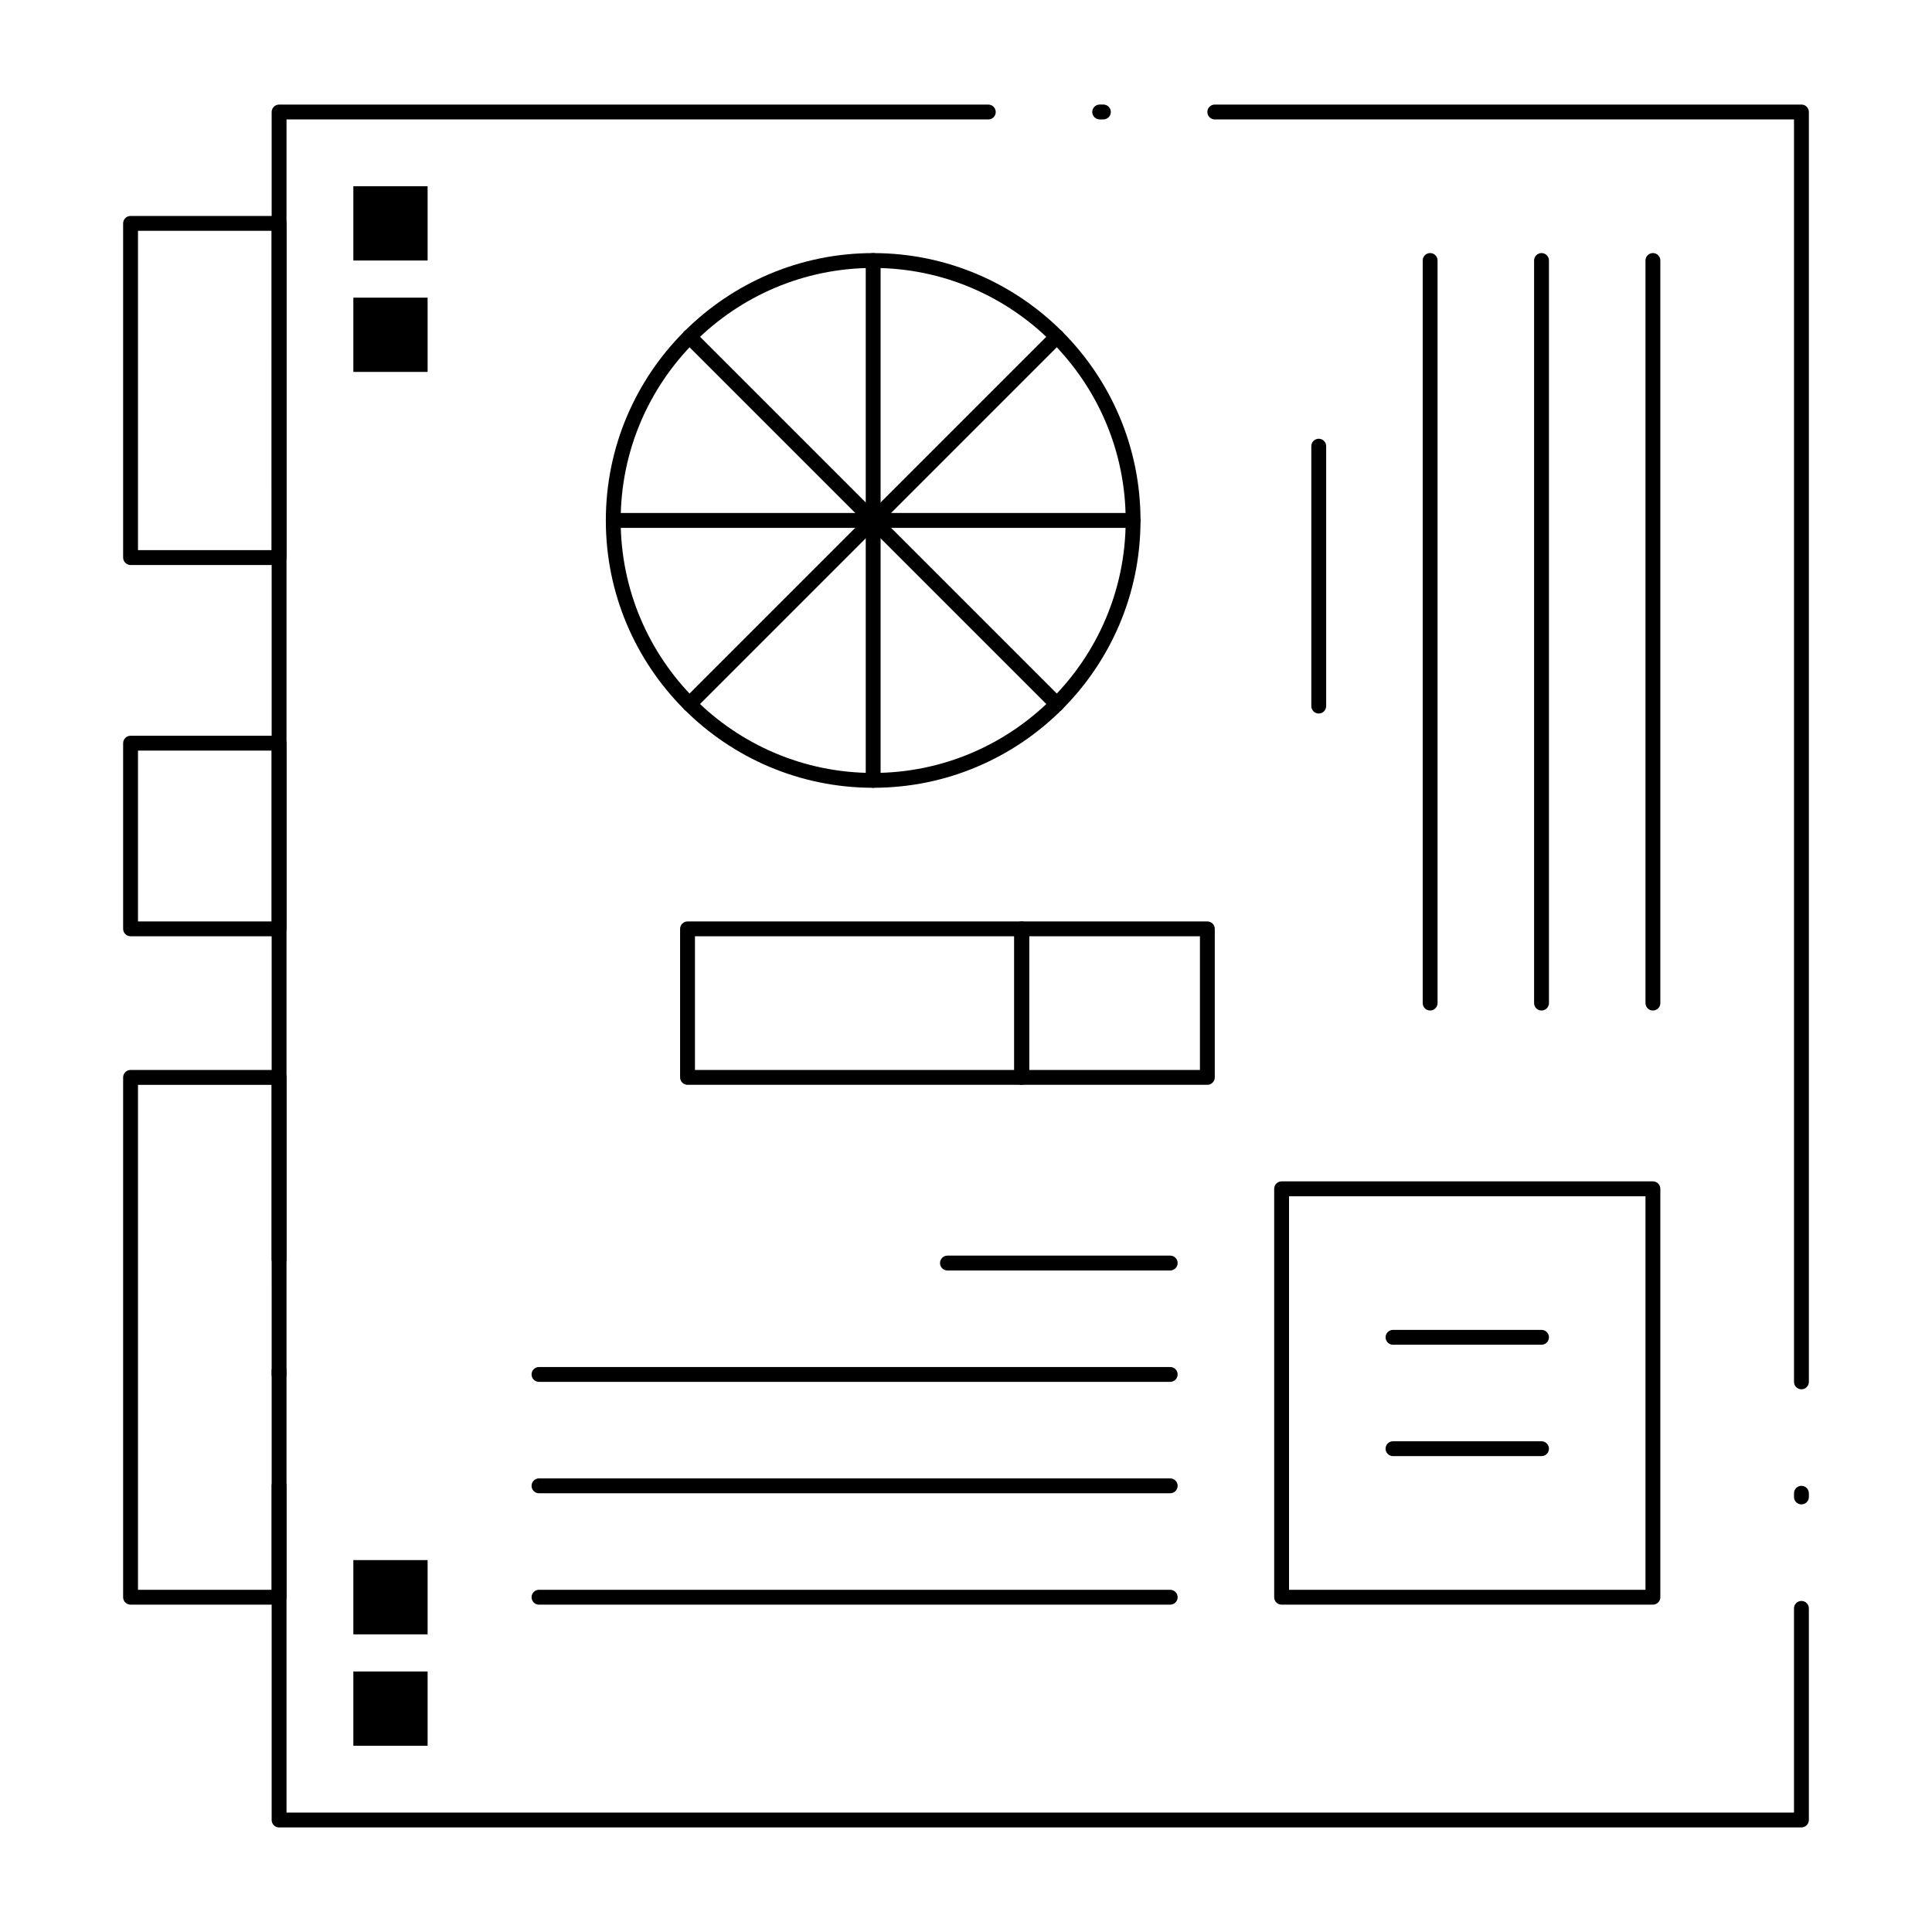<?xml version="1.0" encoding="UTF-8"?>
<!-- Uploaded to: ICON Repo, www.iconrepo.com, Generator: ICON Repo Mixer Tools -->
<svg fill="#000000" width="800px" height="800px" version="1.1" viewBox="144 144 512 512" xmlns="http://www.w3.org/2000/svg">
 <g>
  <path d="m375.4 352.77c-39.066 0-70.848-31.781-70.848-70.848 0-39.066 31.781-70.848 70.848-70.848 39.066 0 70.848 31.781 70.848 70.848 0 39.066-31.781 70.848-70.848 70.848zm0-137.76c-36.895 0-66.914 30.016-66.914 66.914 0 36.895 30.016 66.914 66.914 66.914 36.895 0 66.914-30.016 66.914-66.914s-30.02-66.914-66.914-66.914z"/>
  <path d="m375.4 352.77c-1.086 0-1.969-0.883-1.969-1.969v-137.76c0-1.086 0.883-1.969 1.969-1.969 1.086 0 1.969 0.883 1.969 1.969v137.76c0 1.082-0.883 1.965-1.969 1.965z"/>
  <path d="m326.69 332.59c-0.504 0-1.008-0.191-1.391-0.578-0.77-0.77-0.77-2.016 0-2.781l97.41-97.41c0.77-0.77 2.016-0.77 2.781 0 0.77 0.77 0.77 2.016 0 2.781l-97.41 97.41c-0.383 0.383-0.887 0.578-1.391 0.578z"/>
  <path d="m424.11 332.59c-0.504 0-1.008-0.191-1.391-0.578l-97.41-97.41c-0.77-0.77-0.77-2.016 0-2.781 0.766-0.77 2.016-0.77 2.781 0l97.41 97.41c0.77 0.77 0.77 2.016 0 2.781-0.387 0.383-0.887 0.578-1.391 0.578z"/>
  <path d="m444.28 283.89h-137.76c-1.086 0-1.969-0.883-1.969-1.969 0-1.086 0.883-1.969 1.969-1.969h137.76c1.086 0 1.969 0.883 1.969 1.969-0.004 1.086-0.887 1.969-1.973 1.969z"/>
  <path d="m582.04 569.25h-98.398c-1.086 0-1.969-0.883-1.969-1.969v-108.24c0-1.086 0.883-1.969 1.969-1.969h98.398c1.086 0 1.969 0.883 1.969 1.969v108.24c0 1.086-0.883 1.965-1.969 1.965zm-96.434-3.934h94.465v-104.3h-94.465z"/>
  <path d="m582.04 411.8c-1.086 0-1.969-0.883-1.969-1.969v-196.8c0-1.086 0.883-1.969 1.969-1.969 1.086 0 1.969 0.883 1.969 1.969v196.8c0 1.086-0.883 1.965-1.969 1.965z"/>
  <path d="m552.52 411.8c-1.086 0-1.969-0.883-1.969-1.969v-196.8c0-1.086 0.883-1.969 1.969-1.969 1.086 0 1.969 0.883 1.969 1.969v196.8c0 1.086-0.883 1.965-1.969 1.965z"/>
  <path d="m523 411.8c-1.086 0-1.969-0.883-1.969-1.969v-196.8c0-1.086 0.883-1.969 1.969-1.969s1.969 0.883 1.969 1.969v196.8c0 1.086-0.883 1.965-1.969 1.965z"/>
  <path d="m493.48 333.09c-1.086 0-1.969-0.883-1.969-1.969v-68.879c0-1.086 0.883-1.969 1.969-1.969 1.086 0 1.969 0.883 1.969 1.969v68.879c-0.004 1.086-0.883 1.969-1.969 1.969z"/>
  <path d="m414.76 431.49h-88.559c-1.086 0-1.969-0.883-1.969-1.969v-39.359c0-1.086 0.883-1.969 1.969-1.969h88.559c1.086 0 1.969 0.883 1.969 1.969v39.359c0 1.086-0.883 1.969-1.969 1.969zm-86.59-3.938h84.625v-35.426h-84.625z"/>
  <path d="m463.96 431.49h-49.199c-1.086 0-1.969-0.883-1.969-1.969v-39.359c0-1.086 0.883-1.969 1.969-1.969h49.199c1.086 0 1.969 0.883 1.969 1.969v39.359c0 1.086-0.879 1.969-1.969 1.969zm-47.23-3.938h45.266v-35.426h-45.266z"/>
  <path d="m552.52 500.37h-39.359c-1.086 0-1.969-0.883-1.969-1.969 0-1.086 0.883-1.969 1.969-1.969h39.359c1.086 0 1.969 0.883 1.969 1.969 0 1.086-0.883 1.969-1.969 1.969z"/>
  <path d="m552.52 529.89h-39.359c-1.086 0-1.969-0.883-1.969-1.969 0-1.086 0.883-1.969 1.969-1.969h39.359c1.086 0 1.969 0.883 1.969 1.969 0 1.086-0.883 1.969-1.969 1.969z"/>
  <path d="m621.4 628.29h-403.44c-1.086 0-1.969-0.883-1.969-1.969v-88.559c0-1.086 0.883-1.969 1.969-1.969 1.086 0 1.969 0.883 1.969 1.969v86.594h399.5v-54.121c0-1.086 0.883-1.969 1.969-1.969 1.086 0 1.969 0.883 1.969 1.969v56.09c0 1.082-0.883 1.965-1.969 1.965zm0-85.609c-1.086 0-1.969-0.883-1.969-1.969v-0.984c0-1.086 0.883-1.969 1.969-1.969 1.086 0 1.969 0.883 1.969 1.969v0.984c0 1.086-0.883 1.969-1.969 1.969zm0-30.504c-1.086 0-1.969-0.883-1.969-1.969v-334.56h-153.5c-1.086 0-1.969-0.883-1.969-1.969 0-1.086 0.883-1.969 1.969-1.969h155.47c1.086 0 1.969 0.883 1.969 1.969v336.53c0 1.09-0.883 1.973-1.969 1.973zm-403.44-1.969c-1.086 0-1.969-0.883-1.969-1.969v-0.984c0-1.086 0.883-1.969 1.969-1.969 1.086 0 1.969 0.883 1.969 1.969v0.984c0 1.086-0.883 1.969-1.969 1.969zm0-30.504c-1.086 0-1.969-0.883-1.969-1.969v-304.05c0-1.086 0.883-1.969 1.969-1.969h187.95c1.086 0 1.969 0.883 1.969 1.969 0 1.086-0.883 1.969-1.969 1.969l-185.98-0.004v302.09c0 1.086-0.883 1.969-1.969 1.969zm218.45-304.06h-0.984c-1.086 0-1.969-0.883-1.969-1.969 0-1.086 0.883-1.969 1.969-1.969h0.984c1.086 0 1.969 0.883 1.969 1.969 0 1.09-0.883 1.969-1.969 1.969z"/>
  <path d="m217.96 293.73h-39.359c-1.086 0-1.969-0.883-1.969-1.969v-88.559c0-1.086 0.883-1.969 1.969-1.969h39.359c1.086 0 1.969 0.883 1.969 1.969v88.559c0 1.086-0.883 1.969-1.969 1.969zm-37.391-3.938h35.426l-0.004-84.625h-35.422z"/>
  <path d="m217.96 392.12h-39.359c-1.086 0-1.969-0.883-1.969-1.969v-49.199c0-1.086 0.883-1.969 1.969-1.969h39.359c1.086 0 1.969 0.883 1.969 1.969v49.199c0 1.09-0.883 1.969-1.969 1.969zm-37.391-3.934h35.426v-45.266h-35.426z"/>
  <path d="m217.96 569.25h-39.359c-1.086 0-1.969-0.883-1.969-1.969v-137.76c0-1.086 0.883-1.969 1.969-1.969h39.359c1.086 0 1.969 0.883 1.969 1.969v137.76c0 1.086-0.883 1.965-1.969 1.965zm-37.391-3.934h35.426l-0.004-133.82h-35.422z"/>
  <path d="m454.12 569.25h-167.28c-1.086 0-1.969-0.883-1.969-1.969 0-1.086 0.883-1.969 1.969-1.969h167.28c1.086 0 1.969 0.883 1.969 1.969-0.004 1.09-0.887 1.969-1.973 1.969z"/>
  <path d="m454.12 539.73h-167.28c-1.086 0-1.969-0.883-1.969-1.969 0-1.086 0.883-1.969 1.969-1.969h167.28c1.086 0 1.969 0.883 1.969 1.969-0.004 1.086-0.887 1.969-1.973 1.969z"/>
  <path d="m454.12 510.21h-167.28c-1.086 0-1.969-0.883-1.969-1.969 0-1.086 0.883-1.969 1.969-1.969h167.28c1.086 0 1.969 0.883 1.969 1.969-0.004 1.086-0.887 1.969-1.973 1.969z"/>
  <path d="m454.12 480.69h-59.039c-1.086 0-1.969-0.883-1.969-1.969s0.883-1.969 1.969-1.969h59.039c1.086 0 1.969 0.883 1.969 1.969s-0.883 1.969-1.969 1.969z"/>
  <path d="m237.64 193.36h19.68v19.68h-19.68z"/>
  <path d="m237.64 222.88h19.68v19.68h-19.68z"/>
  <path d="m237.64 557.44h19.68v19.68h-19.68z"/>
  <path d="m237.64 586.96h19.68v19.68h-19.68z"/>
 </g>
</svg>